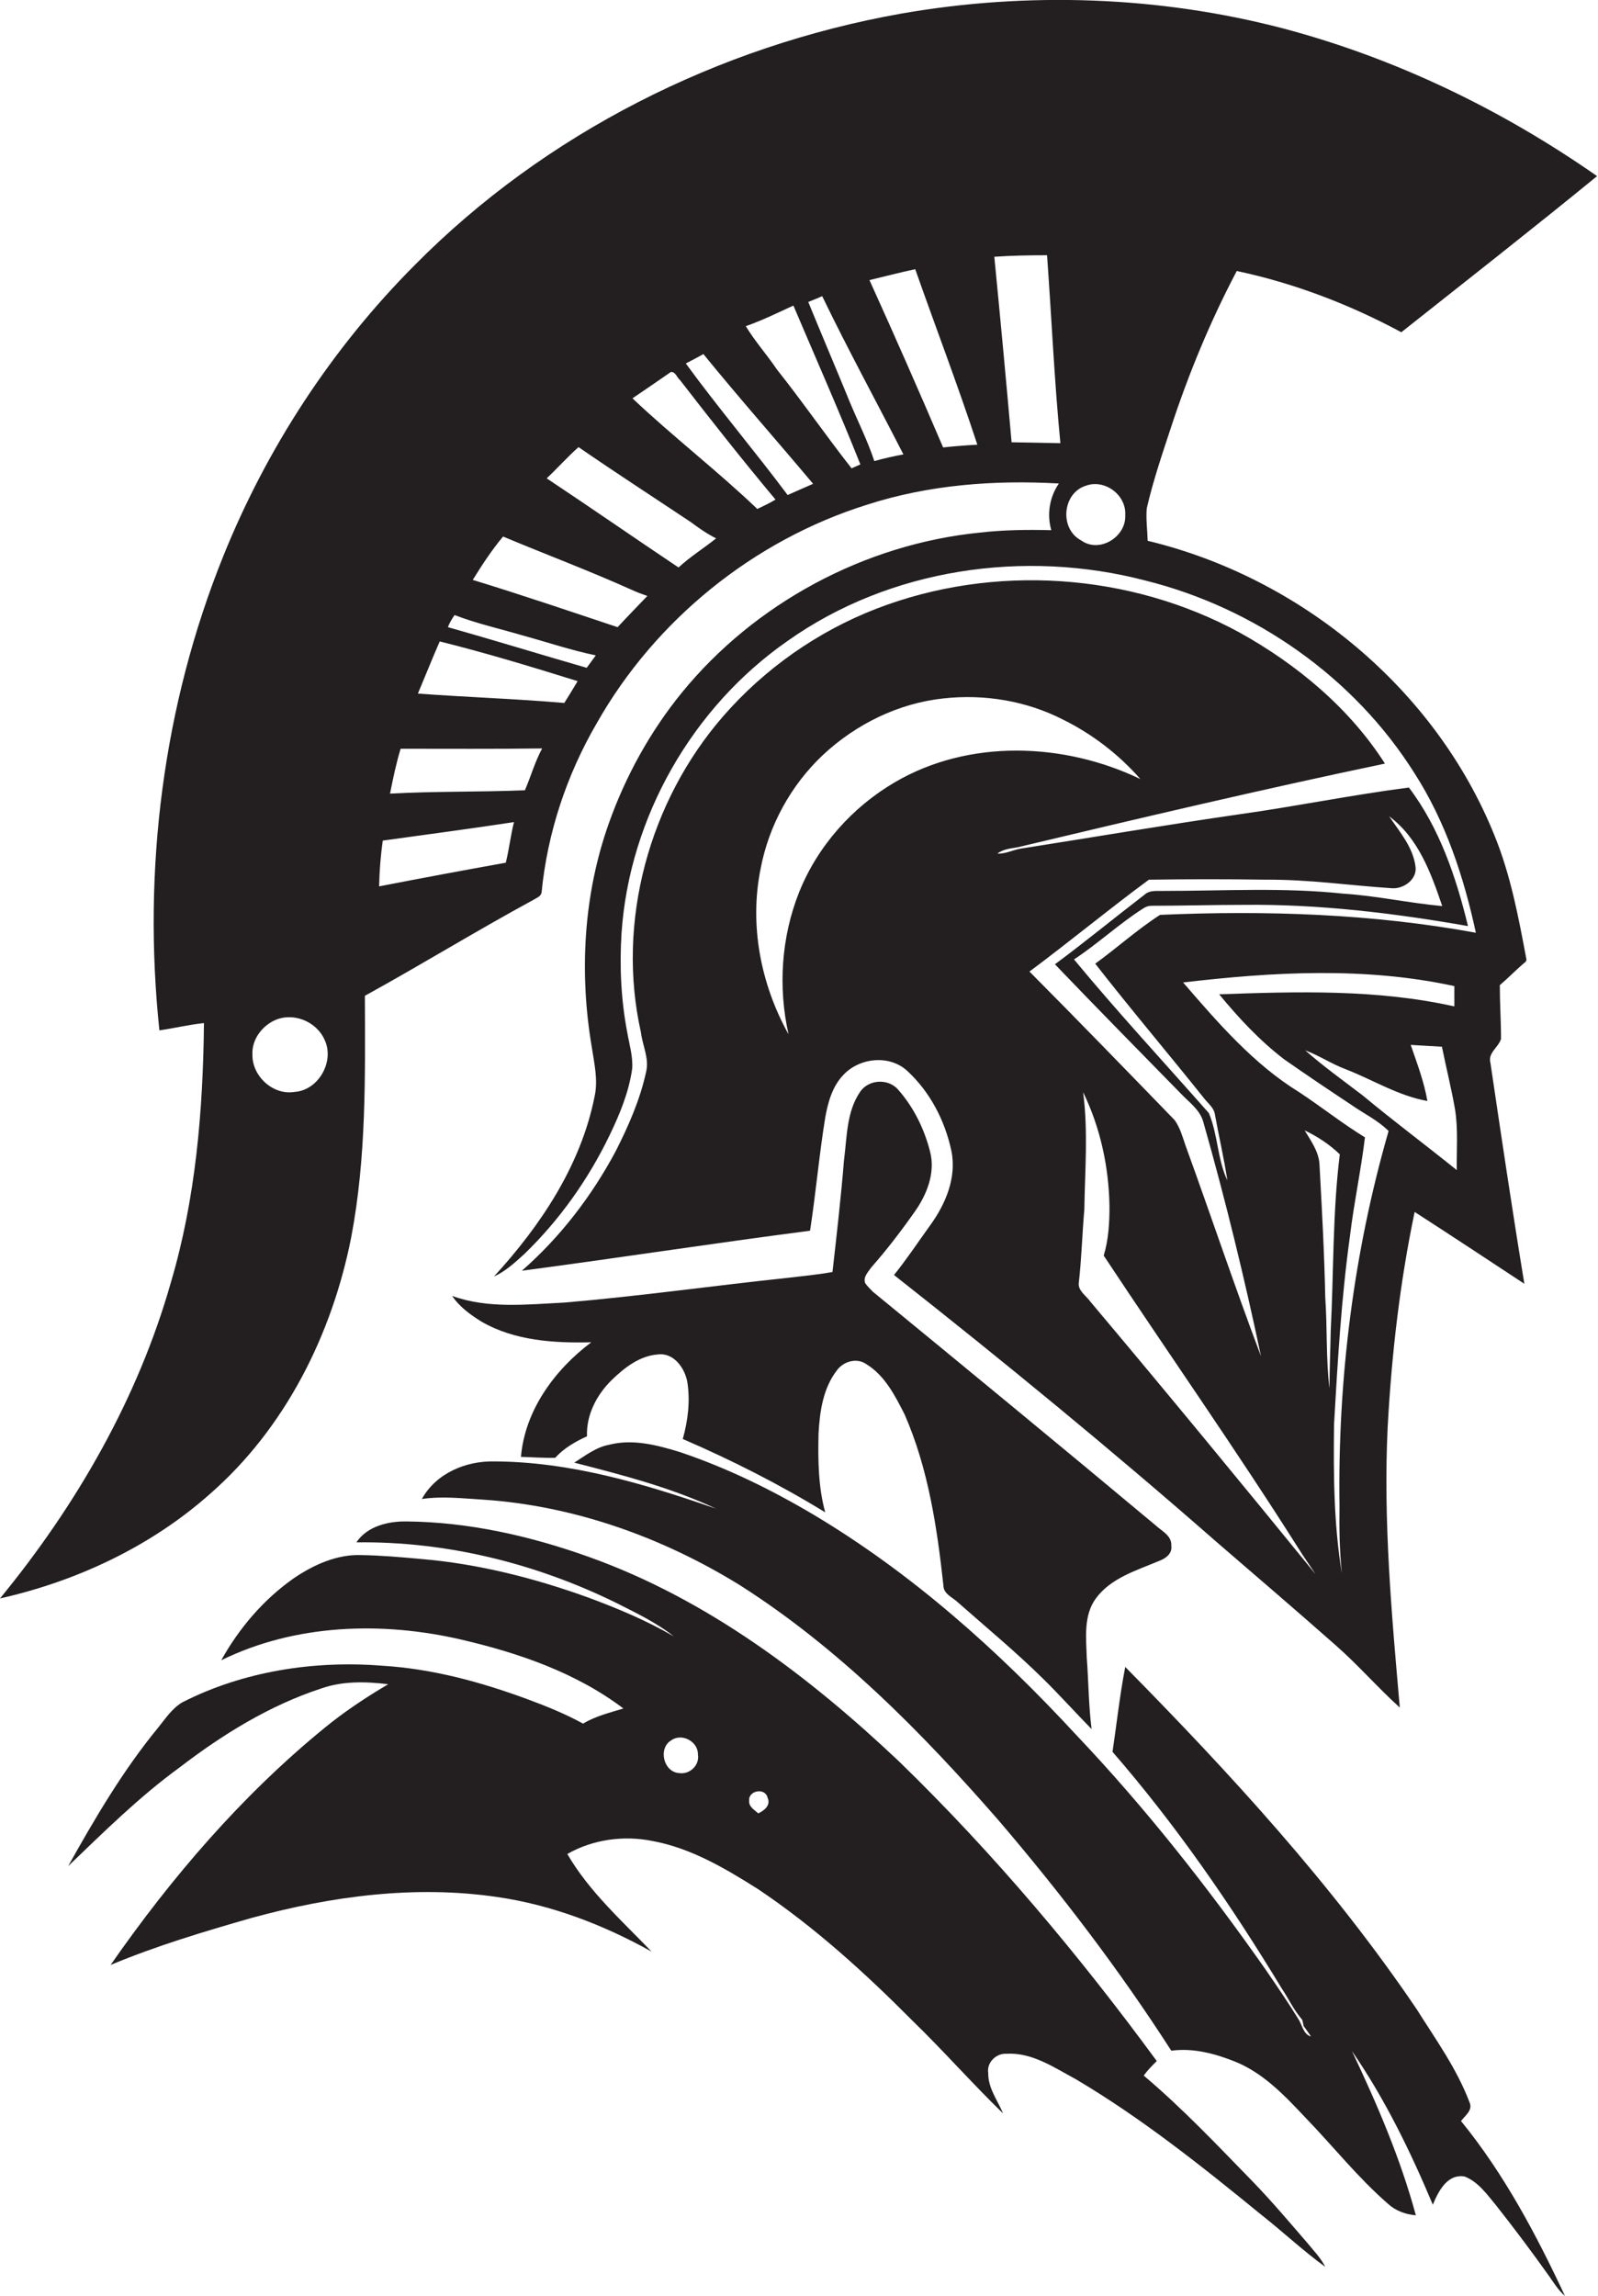 <?xml version="1.0" encoding="utf-8"?>
<!-- Generator: Adobe Illustrator 19.2.0, SVG Export Plug-In . SVG Version: 6.00 Build 0)  -->
<svg version="1.1" id="Layer_1" xmlns="http://www.w3.org/2000/svg" xmlns:xlink="http://www.w3.org/1999/xlink" x="0px" y="0px"
	 viewBox="0 0 527.3 757.5" enable-background="new 0 0 527.3 757.5" xml:space="preserve">
<g>
	<path fill="#231F20" d="M0,527.3c25.3-5.7,49.7-17.1,69.2-34.4c24.9-21.7,40.4-52.7,46.7-84.8c5-26.2,4.6-53,4.5-79.6
		c18.7-10.3,36.9-21.5,55.7-31.7c0.9-0.6,2.3-1,2.6-2.3c1.9-19.7,8.3-38.9,18.2-55.9c19.3-34.1,51.8-60.4,89.2-72.1
		c20.4-6.6,42-8.2,63.3-7c-3.1,4.5-4,10.2-2.5,15.4c-7.9-0.2-15.8-0.1-23.6,0.8c-38,3.8-74.3,23.3-98.4,52.9
		c-10.4,12.8-18.5,27.5-24,43c-8.4,23.6-9.8,49.4-5.6,74c0.8,5.3,2.1,10.7,0.9,16.1c-4.5,22.7-17.8,42.6-33.2,59.4
		c3.8-1.7,6.9-4.6,10-7.4c11.6-11.2,21.1-24.6,28.1-39.1c3.4-7,6.4-14.3,7.5-22c0.3-4-0.9-7.9-1.6-11.9c-2.1-10.9-2.6-22-1.9-33
		c2.6-38.1,23.4-74.4,54.7-96.2c33.8-24,78.3-30.4,118.1-20c36.2,9,68.9,31.9,88.8,63.5c10.3,16,16.3,34.2,20.3,52.7
		c-34.3-6.3-69.4-7.4-104.2-5.9c-7.5,4.8-14.2,10.9-21.4,16.1c11.7,15,24,29.5,35.9,44.4c1.3,1.7,3.3,3.1,3.6,5.4
		c1.3,7.2,3,14.4,4.1,21.7c-3.3-6.9-3.1-15.1-6.1-22.2c-14.9-16.9-30.2-33.4-44.5-50.7c7.9-5.2,14.8-11.7,22.8-16.8
		c0.9-0.6,1.8-0.9,2.8-0.9c10,0,20.1-0.3,30.1-0.3c24.9-0.3,49.8,2.7,74.3,7c-3.9-16.1-9.4-32.4-19.5-45.7
		c-18.7,2.4-37.2,6.2-55.8,8.8c-24.3,3.5-48.4,7.6-72.6,11.4c-2.5,0.5-4.8,1.7-7.4,1.6c1.9-1.5,4.4-1.7,6.7-2.1
		c40.3-9.6,80.6-19.1,121.2-27.6c-11.7-18.3-29-32.7-47.9-43.2c-36.3-19.8-81.3-22.8-119.9-7.9c-19.4,7.5-36.9,19.8-50.5,35.4
		c-24.5,28.1-35.4,67.9-27.2,104.4c0.5,4.3,2.8,8.6,1.7,13c-2,9.2-5.8,17.8-10,26.1c-7.9,14.8-18.3,28.4-31,39.5
		c31.7-4.2,63.4-9.1,95.1-13.2c1.9-12.4,3-24.9,5-37.3c0.9-5,2.3-10.2,5.9-14c5.3-5.8,15.3-6.9,21.2-1.4
		c7.5,6.9,12.4,16.4,14.5,26.2c1.9,8.9-1.9,17.8-7.1,24.9c-3.9,5.4-7.6,11-11.8,16.2c36.3,28.6,72,57.9,106.7,88.3
		c13.1,11.3,26.2,22.5,39.1,33.9c7.4,6.5,13.8,13.9,21.1,20.5c-2.7-30.8-5.5-61.7-4-92.6c1.3-23.8,4-47.5,8.9-70.9
		c12.1,7.8,24.2,15.8,36.2,23.7c-4-24.3-7.6-48.6-11.2-72.9c-0.9-3.3,2.7-5.1,3.5-7.9c0-5.9-0.4-11.8-0.4-17.7
		c2.9-2.5,5.6-5.3,8.6-7.8l0.2-0.6c-2.6-13.9-5.2-27.9-10.6-41.1c-19.5-48.3-64-85-114.4-97.1c-0.1-3.6-0.6-7.2-0.3-10.7
		c2.1-9.1,5.1-17.9,8-26.7c5.8-17.7,13-35.1,21.7-51.6c18.9,4,37.2,11,54.3,20.2c21.6-17.1,43.3-34.1,64.6-51.5
		c-31.5-22-66.7-39-103.9-48.8C382.4-1.3,339-2.8,297.3,4.5c-60.2,10.7-117.4,39.4-160.5,83c-27.2,27.3-48.7,60.2-63.1,95.9
		C53.8,232.7,47,287,52.6,339.9c4.9-0.7,9.8-1.9,14.7-2.4c-0.3,28.8-2.7,57.8-10.9,85.5C45.5,461.4,25.2,496.6,0,527.3z
		 M295.2,258.1c-14,8.2-25.4,21-31.5,36.2c-5.9,14.8-7,31.4-3.5,46.9c-9.2-16.5-13-36.1-9.2-54.7c2.7-14.2,10-27.5,20.5-37.4
		c10.9-10.2,24.9-17.1,39.8-18.7c13.5-1.5,27.4,0.8,39.5,7c9.7,4.8,18.4,11.5,25.5,19.6C351.1,244.9,319.7,243.7,295.2,258.1z
		 M379.1,290.2c13-0.2,26-0.2,39,0c13.7-0.1,27.3,1.9,41,2.8c3.9,0.4,8.5-2.8,8-7c-0.8-6.5-5.2-11.5-8.7-16.7
		c9.6,7.1,13.8,18.7,17.5,29.6c-11-1-21.7-3.4-32.7-4.1c-19.6-2.1-39.4-0.9-59-0.9c-2.3,0.1-4.8-0.4-6.6,1.3
		c-9.9,7.6-19.5,15.5-29.5,22.9c13.7,14.3,27.6,28.4,41.4,42.5c2.7,2.9,6.3,5.3,7.5,9.3c7.3,25.6,13.6,51.5,19.1,77.5
		c-8.7-23-16.5-46.4-24.9-69.5c-1-2.9-1.8-5.9-3.6-8.4c-15.9-16.4-31.8-32.8-47.9-49C353,310.6,365.8,300,379.1,290.2z M359.8,429.4
		c-1.4-2-4.3-3.7-3.8-6.4c0.9-8,1.1-16,1.8-24c0.2-12.9,1.3-25.9-0.4-38.7c5.7,11.7,8.5,24.7,8.7,37.7c0,5.4-0.3,10.9-1.9,16.2
		c21.3,32.2,43.5,63.8,64.2,96.5c1.8,2.9,3.8,5.7,5.7,8.6C409.5,489.1,384.8,459.1,359.8,429.4z M438.7,458c-1.2-10-0.7-20-1.4-30
		c-0.3-14.6-1.1-29.2-1.9-43.8c-0.2-4.3-2.8-7.8-4.9-11.3c4.2,2,8.2,4.6,11.6,7.9c-2.4,19.3-2,38.9-3,58.3
		C439,445.3,438.7,451.6,438.7,458z M442,496.9c-0.1,7.4,0,14.8,0.8,22.2c-2.7-16.2-2.8-32.8-2.6-49.2c1.2-20.9,2.4-41.7,5.3-62.5
		c1.3-10.8,3.6-21.4,4.9-32.2c-7.5-4.6-14.4-10.1-21.7-14.9c-15.1-9.3-26.8-22.9-38.3-36.2c29.7-3.5,60.1-5.2,89.5,1.2
		c0,2.2,0,4.5,0,6.7c-25.5-5.7-51.7-4.9-77.6-4c6.4,7.8,13.4,15.3,21.5,21.5c7.3,5.1,14.6,10,22,14.9c4.1,2.9,8.8,5.1,12.4,8.7
		C446.6,413.3,441.4,455.2,442,496.9z M480.7,386c-10.3-8.3-20.9-16.2-31-24.6c-6.4-4.9-13-9.6-19-14.9c4.6,1.7,8.7,4.5,13.3,6.2
		c9,3.5,17.4,8.8,27,10.5c-1.1-6.4-3.4-12.4-5.5-18.5c3.4,0.2,6.8,0.4,10.3,0.6c1.4,6.9,3.1,13.7,4.3,20.5
		C481.2,372.5,480.6,379.3,480.7,386z M358.4,160.2c6.2-2.2,13.3,3.1,12.9,9.7c0.4,7.2-8.5,12.7-14.5,8.4
		C349.5,174.5,350.5,162.6,358.4,160.2z M345.5,84.2c1.5,20.7,2.4,41.4,4.4,62c-5.4-0.1-10.7-0.2-16.1-0.3
		c-1.8-20.4-3.7-40.8-5.7-61.2C333.9,84.3,339.7,84.2,345.5,84.2z M302,88.8c6.8,19.3,14.1,38.4,20.5,57.9
		c-3.8,0.2-7.5,0.5-11.3,0.9c-7.9-18.5-16-36.9-24.3-55.2C291.9,91.2,296.9,89.9,302,88.8z M271.3,97.7
		c8.5,17.6,17.9,34.8,26.8,52.2c-3.2,0.6-6.4,1.3-9.6,2.2c-2.2-6.7-5.4-13-8.1-19.5c-4.5-11-9.2-22-13.7-33
		C268.2,99,269.8,98.4,271.3,97.7z M261.8,100.8c7.4,17.4,15.1,34.8,22.1,52.4c-0.7,0.3-2.2,1-2.9,1.3c-8.4-10.7-16.2-22-24.7-32.7
		c-3.3-4.9-7.2-9.2-10.2-14.2C251.5,105.7,256.6,103.2,261.8,100.8z M232.1,116.8c11.8,14.5,24.2,28.5,36.2,42.8
		c-2.8,1.2-5.6,2.5-8.4,3.7c-11-14.7-22.8-28.6-33.6-43.4C228.2,118.9,230.2,117.9,232.1,116.8z M221.4,122.7c1.5-0.1,2,1.9,3,2.7
		c10.3,13.3,20.7,26.5,31.5,39.4c-1.9,1.2-4,2.1-6,3.1c-13.3-12.7-27.9-23.9-41.2-36.5C213,128.5,217.2,125.6,221.4,122.7z
		 M190.9,147.5c12.2,8.4,24.7,16.5,37,24.7c2.7,2,5.4,3.9,8.4,5.4c-4.1,3.3-8.5,6-12.4,9.6c-14.5-9.7-28.9-19.7-43.5-29.4
		C184,154.4,187.3,150.7,190.9,147.5z M166,177c14.1,5.9,28.5,11.3,42.5,17.6c1.7,0.8,3.4,1.4,5.1,2c-3.3,3.5-6.6,6.8-9.8,10.3
		c-15.9-5.3-31.8-10.7-47.8-15.6C159.1,186.3,162.3,181.4,166,177z M150,202.9c7.3,2.8,14.9,4.5,22.4,6.7c8,2.2,16,4.9,24.2,6.6
		c-1,1.4-2,2.7-3,4.1c-15.3-4.4-30.5-9.1-45.8-13.4C148.3,205.5,149.1,204.2,150,202.9z M145.1,211.6c15.3,3.8,30.4,8.4,45.5,13.1
		c-1.4,2.4-2.9,4.8-4.4,7.2c-16.1-1.4-32.2-1.9-48.3-3.1C140.3,223.1,142.6,217.3,145.1,211.6z M132.2,247c15.6,0,31.2,0.1,46.7-0.1
		c-2.4,4.4-3.7,9.2-5.7,13.8c-14.8,0.6-29.7,0.3-44.5,1.1C129.7,256.8,130.7,251.9,132.2,247z M126.3,277.3
		c14.4-2,28.9-3.9,43.3-6.1c-1.1,4.4-1.6,8.9-2.7,13.4c-14,2.5-27.9,5.1-41.8,7.8C125.2,287.4,125.6,282.3,126.3,277.3z M90.6,336.6
		c6.1-2.8,13.8,0.3,16.5,6.4c3.4,7.1-2,16.7-9.9,17.2c-7.1,1.2-14-5.2-13.9-12.2C83,343.1,86.3,338.6,90.6,336.6z"/>
	<path fill="#231F20" d="M382.3,515c2.2-0.8,4.6-2.4,4.2-5.1c0.2-3.4-3.3-4.9-5.4-6.9c-30.9-25.8-62-51.4-93.1-76.9
		c-0.9-0.9-1.8-1.8-2.5-2.8c-0.8-2,1-3.7,2-5.2c5.2-5.9,10-12.2,14.5-18.6c3.9-5.6,6.7-12.7,4.9-19.6c-1.9-7.5-5.4-14.6-10.5-20.4
		c-3.2-3.8-9.8-3.5-12.6,0.7c-4.5,6.6-4.3,14.9-5.3,22.5c-1,12.3-2.4,24.6-3.8,36.9c-4.8,0.9-9.6,1.3-14.4,1.9
		c-24.7,2.6-49.3,6.1-74.1,8.2c-12.3,0.6-25.2,2.1-37-2.2c2.4,3.6,6,6.2,9.7,8.5c10.9,6.3,23.9,7.1,36.2,6.8
		c-12,9-21.9,22.4-23.2,37.8c3.8,0.1,7.5,0.4,11.3,0.3c2.9-3.2,6.6-5.3,10.5-7.1c-0.3-7,3.2-13.7,8.1-18.5c4.2-4.1,9.3-8.1,15.4-8.5
		c5.2-0.6,8.8,4.6,9.6,9.1c1,6.3,0.2,12.7-1.5,18.8c16.2,7,32,15,47,24.2c-2.3-8.4-2.4-17.3-2.2-26c0.4-7.3,1.5-15,6.1-20.9
		c2.2-3,6.7-4.2,9.8-1.9c6,3.7,9.4,10.4,12.5,16.5c7.8,17.8,10.7,37.2,12.8,56.4c0,2.9,3.2,4,4.9,5.7c9.4,8.3,19.1,16.3,28,25.1
		c5.5,5.4,10.6,11.1,16,16.6c-1-7.8-1-15.8-1.6-23.6c-0.2-6.5-1.1-13.9,3-19.5C366.5,520.6,374.9,518.1,382.3,515z"/>
	<path fill="#231F20" d="M484.9,693.5c-4.2-11.1-11.2-20.8-17.5-30.8c-27.8-41-61.4-77.6-96.1-112.8c-1.8,9.3-2.8,18.6-4.2,28
		c21,24.2,39.2,50.6,55.8,78c2.3,3.4,4,7.2,6.8,10.4c0.1,0.5,0.4,1.5,0.5,2.1c0.8,1.1,1.6,2.2,2.4,3.4c-2.6-0.7-2.9-3.9-4.2-5.8
		c-3.4-5.5-7.1-10.9-10.8-16.3c-19.1-27.2-39.7-53.4-62.6-77.5c-25.6-27.7-54-53.1-86.5-72.5c-14-8.3-28.7-15.5-44.2-20.7
		c-7.5-2.3-15.5-4.4-23.3-2.4c-4.3,0.8-7.9,3.6-11.5,5.9c15.9,4.1,31.9,8.2,46.8,15.2c-23.6-8.2-48-15.5-73.2-15.6
		c-9.4-0.2-19.2,3.9-23.9,12.4c6.7-1,13.4-0.2,20.1,0.2c30.1,2,59.2,12.4,84.8,28.2c32.7,20.8,60.1,48.6,85.4,77.6
		c20.6,24.1,39.9,49.4,57,76c7.3-1,14.6,1,21.3,3.7c9.2,3.8,16.1,11.1,22.8,18.2c9.2,9.5,17.4,19.9,27.4,28.6
		c2.5,2.3,5.8,3.5,9.2,3.8c-5.1-18.8-12.8-36.7-21.1-54.2c10.9,15.8,19.3,33.1,26.7,50.7c1.8-4.4,4.8-10.3,10.5-9.3
		c4.4,1.7,7.3,5.8,10.2,9.3c6.1,7.7,12,15.6,17.7,23.6c1.6,2.3,3.1,4.7,5.2,6.5c-9.5-20.3-20.1-40.3-34.3-57.7
		C483.4,697.9,486.1,696.2,484.9,693.5z"/>
	<path fill="#231F20" d="M413.4,719.7c-11.7-12-23.2-24.2-36-35c1.3-1.8,2.8-3.3,4.3-4.8c-25.7-35-53.7-68.4-84.9-98.7
		c-29.8-28.2-63.5-53.7-102.5-67.6c-19.3-6.9-39.6-11.5-60.1-11.7c-6-0.1-13,1.5-16.6,6.9c29.6-0.4,59.1,6.9,85.6,19.9
		c6.5,3.3,13.3,6.5,19.1,11.1c-8.9-5.2-18.5-9.2-28.2-12.8c-17.7-6.4-36.2-11.1-55-12.7c-6.6-0.6-13.3-1.2-19.9-1.3
		c-8-0.3-15.7,3.2-22.2,7.6c-10,7-18.1,16.5-24,27.1c24.4-12,53.1-12.9,79.3-6.8c18.9,4.4,37.8,10.9,53.4,22.7
		c-4.5,1.4-9.2,2.5-13.3,5c-5.8-3.2-12-5.7-18.2-8c-15.4-5.7-31.5-10.1-48-11.1c-22.6-1.8-45.9,1.8-66.1,12.1
		c-3.3,2-5.5,5.3-7.9,8.3c-11.6,14.1-20.8,29.8-29.7,45.7c11.8-11.3,23.5-22.9,36.7-32.5c14.2-10.9,29.7-20.5,46.8-26.1
		c7.1-2.5,14.7-2.3,22.1-1.4c-7.3,4.3-14.4,9-21,14.4c-27.3,22.3-50.5,49.3-70.6,78.2c15.1-6.3,30.8-11,46.5-15.5
		c26.3-7.2,54-10.9,81.1-6.9c18,2.6,35.1,9.2,50.9,18c-9.8-10.2-20.6-19.8-27.8-32.2c8.4-4.8,18.6-6.2,28-4.3
		c12.7,2.3,24,9,34.8,15.8c18.7,12.5,35.4,27.7,51.2,43.6c10.2,9.9,19.6,20.6,29.8,30.5c-1.8-4.3-5-8.4-4.9-13.3
		c-0.6-3.5,2.6-6.6,6-6.4c8.5-0.5,15.8,4.6,22.9,8.4c21.8,12.9,41.7,28.8,61.3,44.8c7.1,5.6,13.7,11.8,21,17.1c-1.5-3-3.9-5.4-6-8
		C425.5,733.1,419.7,726.2,413.4,719.7z M224,584.9c-5.1-0.4-6.9-8.2-2.5-10.8c3.5-2.5,8.9,0.4,8.8,4.7
		C230.9,582.4,227.5,585.5,224,584.9z M250.2,598.2c-1.3-1.2-3.2-2.2-3-4.2c-0.3-3.4,5.4-4.4,6.1-0.9
		C254.4,595.5,252.2,597.3,250.2,598.2z"/>
</g>
</svg>
